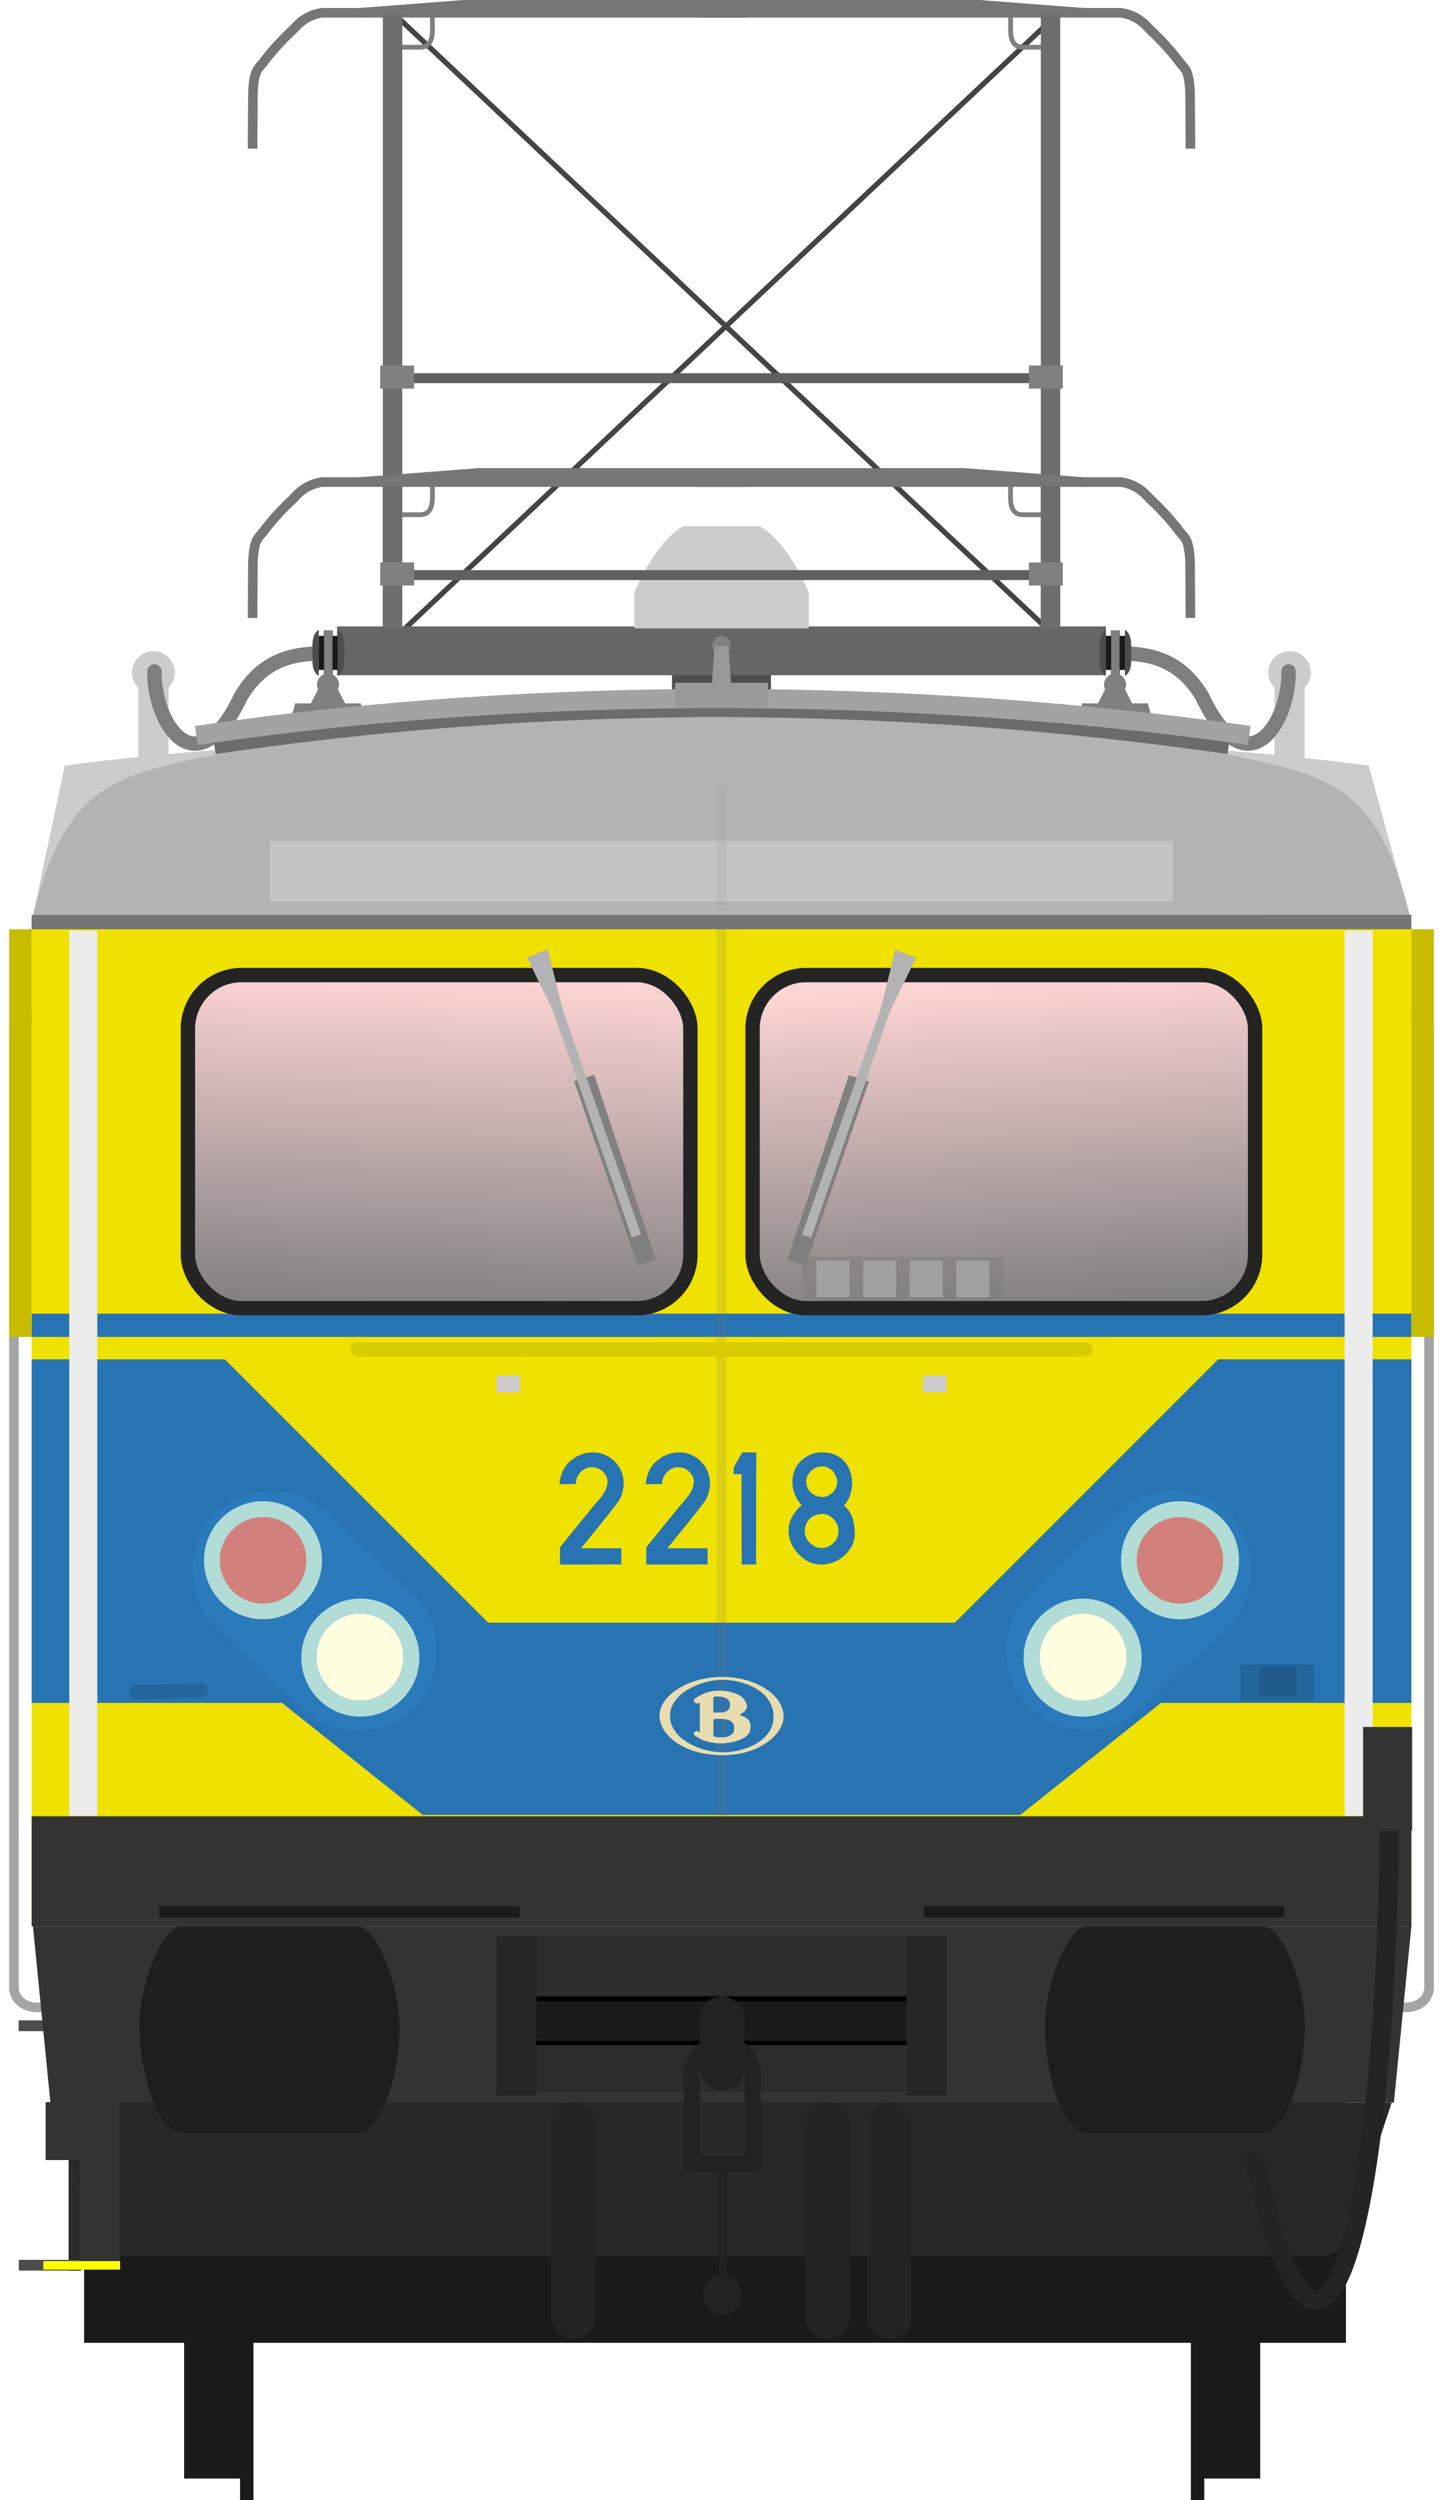 <?xml version="1.0" encoding="utf-8" standalone="no"?>
<!DOCTYPE svg PUBLIC "-//W3C//DTD SVG 1.1//EN" "http://www.w3.org/Graphics/SVG/1.1/DTD/svg11.dtd">
<svg version="1.1" width="301.02" height="521.49" xmlns="http://www.w3.org/2000/svg" xmlns:xlink="http://www.w3.org/1999/xlink">
<defs>
<linearGradient id="linearGradient4798" x1="61.277" x2="169.78" y1="317.29" y2="316.65" gradientUnits="userSpaceOnUse">
<stop stop-color="#ffd5d5" offset="0"/>
<stop stop-color="#808080" offset="1"/>
</linearGradient>
<linearGradient id="linearGradient4102" x1="109.68" x2="106.99" y1="187.34" y2="257.64" gradientUnits="userSpaceOnUse" xlink:href="#linearGradient4798"/>
<linearGradient id="linearGradient4104" x1="230.78" x2="235.09" y1="188.11" y2="257.38" gradientUnits="userSpaceOnUse" xlink:href="#linearGradient4798"/>
<filter id="filter1910-2-0" x="-2.236" y="-.201" width="5.472" height="1.401" color-interpolation-filters="sRGB">
<feGaussianBlur stdDeviation="6.686"/>
</filter>
<filter id="filter1910-2-0-7" x="-2.236" y="-.201" width="5.472" height="1.401" color-interpolation-filters="sRGB">
<feGaussianBlur stdDeviation="6.686"/>
</filter>
<filter id="filter14167" x="-.428" y="-.567" width="1.856" height="2.134" color-interpolation-filters="sRGB">
<feGaussianBlur stdDeviation="3.395"/>
</filter>
</defs>
<g transform="translate(-.191)" fill="none" stroke="#a4a4a4" stroke-width="2">
<g transform="translate(-4.6)">
<path d="m12.729 212.13c-1.685 0.026-5.256-0.299-5.032 3.333v199.3c0.174 2.725 2.706 4.055 5.032 3.976h1.979"/>
</g>
<g transform="matrix(-1 0 0 1 306 0)">
<path d="m12.729 212.13c-1.685 0.026-5.256-0.299-5.032 3.333v199.3c0.174 2.725 2.706 4.055 5.032 3.976h1.979"/>
</g>
</g>
<g transform="translate(-.651 7.445)">
<g transform="translate(-4.028 3.601)">
<path d="m36.678 124.79c-2.459 3e-5 -4.453 1.994-4.453 4.453-3.01e-4 1.183 0.47 2.317 1.307 3.152v22.002h6.293v-22.004c0.836-0.835 1.306-1.968 1.307-3.15-2.7e-5 -2.459-1.994-4.453-4.453-4.453z" fill="#ccc"/>
<path d="m142.46 125.3h-65.71c-6.82 0-15.75-1.253-21.828 8.925-9.36 19.773-18.244 5.365-18.025-5.22" fill="none" stroke="#7e7e7e" stroke-linecap="round" stroke-width="3"/>
</g>
<g transform="matrix(-1 0 0 1 306.35 3.601)">
<path d="m36.678 124.79c-2.459 3e-5 -4.453 1.994-4.453 4.453-3.01e-4 1.183 0.47 2.317 1.307 3.152v22.002h6.293v-22.004c0.836-0.835 1.306-1.968 1.307-3.15-2.7e-5 -2.459-1.994-4.453-4.453-4.453z" fill="#ccc"/>
<path d="m142.46 125.3h-65.71c-6.82 0-15.75-1.253-21.828 8.925-9.36 19.773-18.244 5.365-18.025-5.22" fill="none" stroke="#7e7e7e" stroke-linecap="round" stroke-width="3"/>
</g>
</g>
<g transform="translate(285.61 .402)">
<g transform="translate(-.486 5.018)">
<g transform="translate(-5.603 -66.149)">
<g transform="translate(-311.05 -89.79)" fill="#1a1a1a">
<rect x="69.941" y="632.17" width="13.436" height="35.357"/>
<rect x="81.608" y="631.65" width="2.796" height="40.684" stroke-width="1.527"/>
<rect transform="scale(-1,1)" x="-294.42" y="632.17" width="13.436" height="35.357"/>
<rect transform="scale(-1,1)" x="-282.75" y="631.65" width="2.796" height="40.684" stroke-width="1.527"/>
</g>
<rect x="-261.98" y="465.72" width="263.23" height="83.71" fill="#1a1a1a" stroke-width=".948"/>
<g transform="translate(-287.96 61.452)" fill-opacity=".999">
<rect x="22.75" y="420.72" width="2.584" height="52.197" fill="#2b2b2b"/>
<rect x="12.364" y="470.67" width="12.97" height="2.243" fill="#4d4d4d"/>
<rect x="12.319" y="420.72" width="13.015" height="2.243" fill="#4d4d4d"/>
</g>
<path d="m-268.53 499.32 9.161 27.725c0.968 3.408 3.704 4.316 5.947 4.316h249.11c2.243 0 4.981-0.908 5.949-4.316l9.159-27.725z" fill="#282828" stroke-width=".973"/>
<path d="m-272.65 462.54 3.646 36.779h280.26l3.648-36.779s-287.56 8.6e-4 -287.56 0z" fill="#333" stroke-width=".975"/>
<g transform="translate(-38.478 203.31)">
<rect x="-129.67" y="261.27" width="78.284" height="32.482" fill="#2c2c2c"/>
<path d="m-129.46 283.54h77.858" fill="none" stroke="#000" stroke-width="1px"/>
<rect x="-129.28" y="274.62" width="77.497" height="8.311" fill="#1a1a1a"/>
<path d="m-129.46 274.34h77.858" fill="none" stroke="#000" stroke-width="1px"/>
<rect x="-137.51" y="261.27" width="8.362" height="33.272" ry="0" fill="#262626"/>
<rect x="-51.916" y="261.27" width="8.362" height="33.272" ry="0" fill="#262626"/>
</g>
<path d="m-270 499.23v12.076h7.139v21.398h8.354v-33.475z" fill="#333"/>
<rect x="-270.48" y="532.38" width="16.012" height="1.777" fill="#ff0"/>
<g transform="matrix(3.771 0 0 3.771 -311.39 74.226)" fill="#242424" stroke-width=".265">
<rect x="38.949" y="112.71" width="2.447" height="13.097" ry="1.224"/>
<rect x="56.424" y="112.71" width="2.447" height="13.097" ry="1.224"/>
<rect x="52.993" y="112.71" width="2.447" height="13.097" ry="1.224"/>
</g>
<rect x="-133.49" y="477.13" width="9.228" height="19.704" ry="4.614" fill="#222" stroke-width=".998"/>
<path d="m-135.26 513.68v-20.229c0-3.538 2.848-6.386 6.386-6.386s6.386 2.848 6.386 6.386v20.229" fill="none" stroke="#222" stroke-width="3.296"/>
<g transform="matrix(.998 0 0 .998 -278.9 66.087)" fill="#222">
<rect x="145" y="445.26" width="10.783" height="3.403" ry="0"/>
<rect x="149.67" y="446.56" width="1.562" height="25.812"/>
<circle cx="150.45" cy="474.31" r="4.062"/>
</g>
<g transform="translate(-288.5 63.211)">
<g transform="translate(100.59,-1.502)" fill="#1e1e1e">
<path d="m-53.415 400.7c-4.223 0.018-9.264 11.975-9.113 21.325 0.156 9.671 3.681 21.932 9.113 21.932h36.029c5.432 0 8.957-12.032 9.113-21.704 0.151-9.351-4.891-21.537-9.113-21.555z"/>
<path d="m171.49 400.66c4.222 0.018 9.264 11.975 9.113 21.325-0.156 9.671-3.681 21.932-9.113 21.932h-36.028c-5.432 0-8.956-12.032-9.113-21.703-0.151-9.35 4.89-21.536 9.113-21.554z"/>
</g>
</g>
</g>
</g>
<g transform="translate(-294.74 5.761)" fill="none">
<g stroke-width="1px">
<g transform="matrix(1 0 0 1.167 .047 -8.4)" stroke="#444">
<path d="m91.95 4.928 137.41 110.86"/>
<path d="m229.08 4.928-137.41 110.86"/>
</g>
<path d="m219.93 94.525v3.054c0.01 2.389 0.743 3.628 2.588 3.628h4.218" stroke="#7f7f7f"/>
<g transform="translate(63.022,95.451)" stroke="#7f7f7f">
<path d="m36.309-98.452v3.054c-0.01 2.389-0.743 3.628-2.588 3.628h-4.218"/>
<path d="m156.93-98.452v3.054c0.01 2.389 0.743 3.628 2.588 3.628h4.218"/>
</g>
</g>
<g transform="translate(9.871,-61.202)" stroke="#767676" stroke-width="2">
<g transform="translate(-15.419,-6.746)">
<path d="m170.3 64.452h-88.478c-2.784 0.46-4.515 1.799-5.912 3.417-2.315 2.146-4.469 4.468-6.394 7.043-1.132 1.391-1.955 1.662-2.083 6.86l-0.066 11.023"/>
<path d="m89.585 64.456 24.923-1.909h55.8"/>
</g>
<g transform="translate(0,-6.839)">
<path d="m144.66 64.545h88.478c2.784 0.46 4.515 1.799 5.912 3.417 2.315 2.146 4.469 4.468 6.394 7.043 1.132 1.391 1.955 1.662 2.083 6.86l0.066 11.023"/>
<path d="m225.37 64.549-24.923-1.909h-55.8"/>
</g>
</g>
</g>
<g transform="matrix(1 0 0 3.874 -288.96 -265.26)" fill="#6d6d6d" stroke-width="1.022">
<rect x="83.214" y="69.133" width="4.05" height="32.877"/>
<rect x="220.47" y="69.133" width="4.05" height="32.877"/>
</g>
<path d="m-195.41 100.28v3.054c-0.01 2.389-0.743 3.628-2.588 3.628h-4.218" fill="none" stroke="#7f7f7f" stroke-width="1px"/>
<rect x="-145.42" y="121.87" width="20.635" height="26.97" fill="#4d4d4d"/>
<rect x="-215.3" y="130.27" width="160.4" height="10.182" fill="#666"/>
<g transform="translate(-284.87 35.61)" fill="none" stroke="#767676" stroke-width="2">
<g transform="translate(-15.419 .093)">
<path d="m170.3 64.452h-88.478c-2.784 0.46-4.515 1.799-5.912 3.417-2.315 2.146-4.469 4.468-6.394 7.043-1.132 1.391-1.955 1.662-2.083 6.86l-0.066 11.023"/>
<path d="m89.585 64.456 24.923-1.909h55.8"/>
</g>
<path d="m144.66 64.545h88.478c2.784 0.46 4.515 1.799 5.912 3.417 2.315 2.146 4.469 4.468 6.394 7.043 1.132 1.391 1.955 1.662 2.083 6.86l0.066 11.023"/>
<path d="m225.37 64.549-24.923-1.909h-55.8"/>
</g>
<g transform="translate(-288.96 28.695)" fill="#6d6d6d">
<rect x="83.214" y="72.233" width="4.05" height="29.777"/>
<rect x="220.47" y="72.233" width="4.05" height="29.777"/>
</g>
<path d="m-143.02 109.34c-4.431 2.501-7.759 8.183-10.256 13.82v7.519h36.363v-7.519c-2.497-5.637-5.825-11.319-10.256-13.82z" fill="#ccc"/>
<ellipse cx="-135.1" cy="134.24" rx="1.933" ry="1.993" fill="#828282"/>
<g transform="translate(-294.74 16.744)">
<path d="m89.418 102.82h140.44" fill="none" stroke="#606060" stroke-width="2.077"/>
<g transform="translate(.2 4)" fill="#808080">
<rect x="88.247" y="96.179" width="7.075" height="4.817"/>
<rect x="223.56" y="96.179" width="7.075" height="4.817"/>
</g>
</g>
<g transform="translate(-294.74 26.744)">
<path d="m89.418 51.741h140.44" fill="none" stroke="#606060" stroke-width="2.077"/>
<g transform="translate(.2 -47.075)" fill="#808080">
<rect x="88.247" y="96.179" width="7.075" height="4.817"/>
<rect x="223.56" y="96.179" width="7.075" height="4.817"/>
</g>
</g>
<g transform="translate(-.971)">
<g transform="translate(-24,4)">
<g transform="translate(-294.32 20.744)">
<g transform="matrix(0 -.506 -.506 0 335.7 158.82)">
<g transform="translate(-17.553 -.609)">
<rect x="104.94" y="133.71" width="14.067" height="7.892" fill="#1a1a1a" stroke-width="1.494"/>
<path d="m108.35 131.13h6.755c5.287-0.049 6.372 2.584 6.372 2.584h-19.016s1.115-2.535 5.887-2.584z" fill="#4d4d4d"/>
<path d="m108.35 144.18h6.755c5.287 0.049 6.372-2.584 6.372-2.584h-19.016s1.115 2.535 5.887 2.584z" fill="#4d4d4d"/>
<g transform="translate(15.797 .37)" fill="#3a3a3a" stroke-width="1.149">
<rect x="86.884" y="135.46" width="18.585" height=".585"/>
<rect x="86.884" y="138.53" width="18.585" height=".585"/>
</g>
</g>
<rect transform="matrix(0,-1,-1,0,0,0)" x="-138.73" y="-103.71" width="3.363" height="18.585" fill="#808080" stop-color="#000" stroke-linecap="round" stroke-linejoin="bevel" stroke-width="1.975"/>
</g>
</g>
<g fill="#808080" stroke-linecap="round" stroke-linejoin="bevel">
<rect transform="matrix(.971 .24 -.279 .96 0 0)" x="6.242" y="146.64" width="2.497" height="13.661" stop-color="#000" stroke-width=".882"/>
<rect transform="matrix(-.971 .24 .279 .96 0 0)" x="60.119" y="133.18" width="2.497" height="13.661" stop-color="#000" stroke-width=".882"/>
<rect x="-34.851" y="142.32" width="13.643" height="2.849" stop-color="#000" stroke-width=".98"/>
<circle cx="-28.03" cy="138.42" r="2.307" stop-color="#000"/>
<path d="m-29.593 138.42h3.127l2.312 4.5h-7.75z" stop-color="#000" stroke-width="1.075"/>
</g>
</g>
<g transform="translate(-188.19 4)">
<g transform="translate(-294.32 20.744)">
<g transform="matrix(0 -.506 -.506 0 335.7 158.82)">
<g transform="translate(-17.553 -.609)">
<rect x="104.94" y="133.71" width="14.067" height="7.892" fill="#1a1a1a" stroke-width="1.494"/>
<path d="m108.35 131.13h6.755c5.287-0.049 6.372 2.584 6.372 2.584h-19.016s1.115-2.535 5.887-2.584z" fill="#4d4d4d"/>
<path d="m108.35 144.18h6.755c5.287 0.049 6.372-2.584 6.372-2.584h-19.016s1.115 2.535 5.887 2.584z" fill="#4d4d4d"/>
<g transform="translate(15.797 .37)" fill="#3a3a3a" stroke-width="1.149">
<rect x="86.884" y="135.46" width="18.585" height=".585"/>
<rect x="86.884" y="138.53" width="18.585" height=".585"/>
</g>
</g>
<rect transform="matrix(0,-1,-1,0,0,0)" x="-138.73" y="-103.71" width="3.363" height="18.585" fill="#808080" stop-color="#000" stroke-linecap="round" stroke-linejoin="bevel" stroke-width="1.975"/>
</g>
</g>
<g fill="#808080" stroke-linecap="round" stroke-linejoin="bevel">
<rect transform="matrix(.971 .24 -.279 .96 0 0)" x="6.242" y="146.64" width="2.497" height="13.661" stop-color="#000" stroke-width=".882"/>
<rect transform="matrix(-.971 .24 .279 .96 0 0)" x="60.119" y="133.18" width="2.497" height="13.661" stop-color="#000" stroke-width=".882"/>
<rect x="-34.851" y="142.32" width="13.643" height="2.849" stop-color="#000" stroke-width=".98"/>
<circle cx="-28.03" cy="138.42" r="2.307" stop-color="#000"/>
<path d="m-29.593 138.42h3.127l2.312 4.5h-7.75z" stop-color="#000" stroke-width="1.075"/>
</g>
</g>
</g>
<rect x="-279.01" y="191.93" width="287.83" height="209.48" fill="#efe100" stroke-width=".856"/>
<rect x="-279.01" y="273.62" width="287.83" height="4.847" fill="#2874b2" stop-color="#000"/>
<path d="m-279.01 283.15v71.666h52.232l29.355 23.371h124.65l29.354-23.371h52.232v-71.666h-40.309l-54.93 54.93h-97.344l-54.93-54.93z" fill="#2874b2" stop-color="#000"/>
<g transform="translate(2.417 -8)">
<g transform="translate(-18.702)">
<rect transform="matrix(.724 .689 -.712 .702 0 0)" x="72.659" y="372.9" width="58.274" height="33.418" ry="16.709" fill="#2a7abc" stroke-width="3.78"/>
<g transform="matrix(.634 .634 -.634 .634 41.819 -35.787)">
<circle cx="88.768" cy="493" r="13.732" fill="#b2dcd6"/>
<circle cx="120.81" cy="493" r="13.732" fill="#b2dcd6"/>
<circle cx="120.65" cy="493" r="10.07" fill="#ffffe0"/>
<circle cx="88.8" cy="493" r="10.07" fill="#f00" fill-opacity=".42"/>
</g>
</g>
<g transform="translate(20,-2.351)">
<rect transform="matrix(-.724 .689 .712 .702 0 0)" x="268.39" y="183.99" width="58.274" height="33.418" ry="16.709" fill="#2a7abc" stroke-width="3.78"/>
<g transform="matrix(-.634 .634 .634 .634 -318.15 -33.437)">
<circle cx="88.768" cy="493" r="13.732" fill="#b2dcd6"/>
<circle cx="120.81" cy="493" r="13.732" fill="#b2dcd6"/>
<circle cx="120.65" cy="493" r="10.07" fill="#ffffe0"/>
<circle cx="88.8" cy="493" r="10.07" fill="#f00" fill-opacity=".42"/>
</g>
</g>
</g>
<g fill="#fdee00">
<g stroke-linejoin="bevel">
<path d="m-135.1 193.31v185.15" fill="none" opacity=".165" stop-color="#000" stroke="#757575" stroke-width="2"/>
</g>
</g>
<g transform="translate(-306.29 15.29)" stroke="#242424" stroke-linecap="round" stroke-linejoin="bevel" stroke-width="3">
<rect x="59.876" y="187.7" width="104.83" height="69.492" ry="11.2" fill="url(#linearGradient4102)"/>
<rect x="177.67" y="187.7" width="104.83" height="69.492" ry="11.2" fill="url(#linearGradient4104)"/>
</g>
<path d="m-279.01 191.93 6.907-32.637c45.263-5.947 92.551-6.1 138.94-6.1v38.737" fill="#ccc" stroke-width=".807"/>
<path d="m8.818 191.93-8.907-32.637c-45.263-5.947-90.551-6.1-136.94-6.1v38.737" fill="#ccc" stroke-width=".807"/>
<path d="m-135.1 149.2c-38.349 0-67.311 1.732-103.85 7.42-22.064 4.702-33.137 5.595-40.066 35.316 0 0 287.83-1.5e-4 287.83 0-6.929-29.722-18-30.614-40.064-35.316-36.537-5.688-65.501-7.42-103.85-7.42zm28.048-37.853v185.15" fill="#b3b3b3" stroke-width=".885"/>
<rect x="-279.01" y="378.46" width="287.83" height="22.951" fill="#333" stroke-width="1.015"/>
<g transform="translate(-.104)" fill="#2874b2" stroke-width=".895">
<path d="m-161.75 302.56q-2.109-0.023-3.961 1.172-1.828 1.172-2.555 3.117-0.445 1.078-0.539 2.344 2.555-0.023 3.398-0.023 0.023-1.477 1.125-2.578 1.125-1.102 2.578-0.914 1.312 0.094 2.25 1.219 0.938 1.125 0.609 2.438-0.188 0.938-0.727 1.781-0.539 0.844-1.453 1.852-0.914 1.008-1.266 1.5-2.109 2.555-6.398 7.898 0 2.203 0 3.586 2.133 0 6.398 0 4.289-0.023 6.398-0.023 0-0.586 0-1.711t0-1.664q-1.641 0-4.641 0-2.977 0-3.75 0 0.656-0.82 1.945-2.414 1.312-1.594 2.109-2.578 0.797-0.984 1.875-2.367 1.102-1.406 1.992-2.602 0.703-1.219 0.891-2.625 0.211-1.406-0.188-2.789-0.398-1.406-1.359-2.414-0.891-1.055-2.156-1.641-1.266-0.586-2.578-0.562z"/>
<path d="m-143.75 302.56q-2.109-0.023-3.961 1.172-1.828 1.172-2.555 3.117-0.445 1.078-0.539 2.344 2.555-0.023 3.398-0.023 0.023-1.477 1.125-2.578 1.125-1.102 2.578-0.914 1.312 0.094 2.25 1.219 0.938 1.125 0.609 2.438-0.188 0.938-0.727 1.781-0.539 0.844-1.453 1.852-0.914 1.008-1.266 1.5-2.109 2.555-6.398 7.898 0 2.203 0 3.586 2.133 0 6.398 0 4.289-0.023 6.398-0.023 0-0.586 0-1.711t0-1.664q-1.641 0-4.641 0-2.977 0-3.75 0 0.656-0.82 1.945-2.414 1.312-1.594 2.109-2.578 0.797-0.984 1.875-2.367 1.102-1.406 1.992-2.602 0.703-1.219 0.891-2.625 0.211-1.406-0.188-2.789-0.398-1.406-1.359-2.414-0.891-1.055-2.156-1.641-1.266-0.586-2.578-0.562z"/>
<path d="m-130.71 302.63-1.734 3.047-0.023 1.43 1.641-0.023q0 14.156 0.047 18.867 0.516 0 1.5 0 1.008-0.023 1.5-0.023 0-19.078 0.047-23.367-0.375 0-1.383 0-0.984 0-1.547 0z"/>
<path d="m-113.98 302.56q-1.969-0.047-3.68 1.148-1.688 1.172-2.25 3.047-0.539 1.781-0.094 3.609 0.469 1.828 1.711 3.211-1.359 1.172-2.133 2.742-0.75 1.57-0.539 3.211 0.188 2.578 2.531 4.734 1.172 1.078 2.742 1.5 1.57 0.398 3.094 0 2.203-0.492 3.773-2.227 1.594-1.758 1.641-3.961-0.047-2.109-0.539-3.469-0.492-1.383-1.711-2.461 1.125-1.242 1.5-3.047 0.398-1.805-0.07-3.562-0.469-1.781-1.711-2.953-1.734-1.57-4.266-1.523zm-0.047 2.93q0.75-0.047 1.43 0.352 0.703 0.375 1.102 1.008 0.422 0.609 0.586 1.383 0.164 0.75-0.141 1.477-0.281 0.914-1.125 1.523-0.82 0.609-1.758 0.633-0.938 0.023-1.828-0.492-1.055-0.656-1.406-1.688-0.328-1.031-0.023-1.945 0.328-0.914 1.172-1.57 0.867-0.68 1.992-0.68zm-0.07 9.914q1.078-0.047 1.969 0.633 0.914 0.656 1.312 1.711 0.398 1.055 0.094 2.086-0.211 1.008-1.031 1.734-0.82 0.727-1.828 0.891-1.008 0.141-1.992-0.281-1.055-0.609-1.594-1.5-0.516-0.914-0.469-1.805 0.047-0.891 0.445-1.664 0.398-0.797 1.219-1.289 0.844-0.516 1.875-0.516z"/>
</g>
<path d="m-238.94 154.62c70.732-10.246 139.86-9.535 207.7 0" fill="none" stop-color="#000" stroke="#6c6c6c" stroke-linecap="square" stroke-linejoin="bevel" stroke-width="4"/>
<path d="m-242.69 152.73c70.732-10.246 147.86-9.535 215.7 0" fill="none" stop-color="#000" stroke="#a3a3a3" stroke-linecap="square" stroke-linejoin="bevel" stroke-width="4"/>
<g transform="translate(-294.88 22)">
<g transform="matrix(.99 -.14 -.14 -.99 67.368 459.91)">
<g transform="matrix(3.652 .939 -.939 3.652 58.842 -36.134)">
<path d="m43.485 63.605-0.895 0.746-7.061-8.146 0.81-0.682z" fill="#808080"/>
<path d="m37.227 56.84 8.799 9.885 2.489 2.207-0.895 0.852-1.99-2.708-8.801-9.885z" fill="#b3b3b3"/>
</g>
</g>
<g transform="rotate(188.06 142.29 221.07)">
<g transform="matrix(3.652 .939 -.939 3.652 58.842 -36.134)">
<path d="m43.485 63.605-0.895 0.746-7.061-8.146 0.81-0.682z" fill="#808080"/>
<path d="m37.227 56.84 8.799 9.885 2.489 2.207-0.895 0.852-1.99-2.708-8.801-9.885z" fill="#b3b3b3"/>
</g>
</g>
</g>
<g transform="translate(.265)" fill="#ececec">
<rect transform="matrix(-.815 0 0 2.31 -30.736 -214.31)" x="288.15" y="176.64" width="7.176" height="79.939" filter="url(#filter1910-2-0)"/>
<rect transform="matrix(-.815 0 0 2.31 235.31 -214.31)" x="288.15" y="176.64" width="7.176" height="79.939" filter="url(#filter1910-2-0-7)"/>
</g>
</g>
<g>
<rect transform="translate(285.61 .402)" x="-118.27" y="261.8" width="42.015" height="9.176" fill="#808080" opacity=".596" stop-color="#000" style="paint-order:stroke fill markers"/>
<g transform="translate(-.175 -.147)" fill="#b3b3b3" opacity=".596">
<rect x="170.5" y="263.11" width="6.889" height="7.657" opacity="1" stop-color="#000" style="paint-order:stroke fill markers"/>
<rect x="180.22" y="263.11" width="6.889" height="7.657" stop-color="#000" style="paint-order:stroke fill markers"/>
<rect x="189.94" y="263.11" width="6.889" height="7.657" stop-color="#000" style="paint-order:stroke fill markers"/>
<rect x="199.66" y="263.11" width="6.889" height="7.657" stop-color="#000" style="paint-order:stroke fill markers"/>
</g>
</g>
<g transform="translate(-1.739)">
<path transform="translate(285.61 .402)" d="m-255.41 352.57 13.362-0.364" fill="#ff0" stop-color="#000" stroke="#23669d" stroke-linecap="round" stroke-linejoin="bevel" stroke-width="3"/>
<g transform="translate(-144.12,204.65)">
<g transform="translate(384,-225.42)">
<g transform="translate(0,-3.714)">
<g transform="matrix(3.771,0,0,3.771,-35.759,16.168)">
<rect x="14.947" y="94.274" width="4.063" height="2.032" fill="#23669c"/>
<rect x="16.011" y="94.371" width="2.032" height="1.645" fill="#1f5b8c"/>
</g>
</g>
</g>
</g>
</g>
<g transform="translate(-9.496 -1.599)" fill="#1a1a1a" stroke-width=".843">
<rect x="42.684" y="399.22" width="75.179" height="2.307"/>
<rect x="202.15" y="399.22" width="75.179" height="2.307"/>
</g>
<path d="m289.88 375.19c-0.375 89.194-13.922 140.3-28.125 75.47" fill="none" stroke="#242424" stroke-linecap="round" stroke-width="3.99"/>
<rect x="284.35" y="360.24" width="10.229" height="21.642" ry="0" fill="#333" stroke-width=".868"/>
<g transform="translate(-2.581 25.42)" fill="#ccc" stroke-width="3.82">
<rect transform="scale(-1,1)" x="-111.08" y="261.47" width="4.923" height="3.555"/>
<rect transform="scale(-1,1)" x="-200.03" y="261.47" width="4.923" height="3.555"/>
</g>
<path d="m74.616 281.5h151.79" fill="none" stop-color="#000" stroke="#d8cb00" stroke-linecap="round" stroke-linejoin="bevel" stroke-width="3"/>
<rect transform="matrix(9.9 0 0 .88 -159.33 24.788)" x="21.779" y="171.16" width="19.033" height="14.376" fill="#c4c4c4" filter="url(#filter14167)" stop-color="#000" style="mix-blend-mode:normal"/>
<path d="m150.51 163.75v25.15" fill="none" opacity=".165" stop-color="#000" stroke="#969696" stroke-width="2"/>
<path d="m6.594 192.34 287.83-6e-3" fill="none" stop-color="#000" stroke="#757575" stroke-linejoin="bevel" stroke-width="3"/>
<path d="m149.07 134.79-0.553 7.643h3.983l-0.553-7.643z" fill="#999" stroke-width=".29"/>
<rect x="140.79" y="142.44" width="19.43" height="5.231" fill="#999" stop-color="#000"/>
<g transform="translate(.001)" fill="#c8bc00">
<rect x="294.42" y="193.84" width="4.698" height="85.026" stop-color="#000"/>
<rect x="1.896" y="193.84" width="4.698" height="85.026" stop-color="#000"/>
</g>
<g transform="matrix(.751 0 0 .751 30.85 111.56)">
<g transform="matrix(.2 0 0 .2 144.56 317.32)" fill="#e9ddaf" stroke-width=".626">
<path transform="matrix(1.596 0 0 1.598 -12.34 -.74)" d="m54.621 0.178c-30.187 0-54.547 16.514-54.547 33.638 2.19e-4 16.434 20.349 34.26 54.547 34.36 33.095 0.2 53.449-18.827 53.449-33.559-0.1-18.326-23.563-34.439-53.449-34.439zm0.199 2.502c17.952 0 44.528 9.214 44.518 32.248 0 20.329-24.459 30.744-44.115 30.744-19.657 0-46.043-11.517-46.043-31.746 0.11-19.739 27.288-31.246 45.64-31.246z"/>
<path transform="matrix(1.596 0 0 1.598 -12.34 -.74)" d="m51.803 12.084c-11.924 0-19.447 5.919-20.75 6.82-1.404 0.902-1.405 1.391-0.803 2.393 0.501 0.911 0.502 1.012 1.395 1.713 0.902 0.701 1.805-1e-3 2.607-0.301 0.913-0.31 0.912 0.691 0.912 0.691v23.844c0 1.202-1.103 1.002-1.103 1.002s-0.602-0.601-1.204-1.002c-0.501-0.4-0.801-0.299-1.302 0.102l-1.305 1.3c-0.802 0.892-0.302 1.292 0.1 1.903 0.401 0.591 2.107 1.802 5.617 3.695 3.51 1.903 11.031 3.707 17.349 3.707 6.319 0 12.346-1.303 17.25-3.406 4.814-2.103 8.725-4.516 8.725-11.416 0-7.02-6.117-8.623-8.123-9.324-1.916-0.691-1.114-0.992-0.111-1.493 1.013-0.49 5.014-3.102 5.125-6.507 0-3.305-3.008-7.111-4.713-8.412-1.705-1.202-7.732-5.309-19.666-5.309zm-1.543 5.129c1.636-0.03 3.047 0.088 3.047 0.088s8.132 0.401 8.132 7.111c0 6.61-7.019 6.609-7.019 6.609s-5.316 0.1-6.318 0.1c-1.414 0-1.204-0.801-1.204-0.801v-11.617s-0.109-1.202 1.696-1.402c0.551-0.053 1.12-0.078 1.666-0.088zm1.465 19.375c0.46 5e-3 0.956 0.016 1.482 0.041 7.622 0.1 11.834 2.404 11.834 7.512 0 5.207-1.396 5.708-4.404 7.31-3.109 1.602-6.118 1.201-9.828 1.201-3.811 0-3.811-2.402-3.811-2.402v-12.018s-0.099-1.503 1.596-1.603c0.677 0 1.749-0.055 3.131-0.041z"/>
</g>
</g>
</svg>
